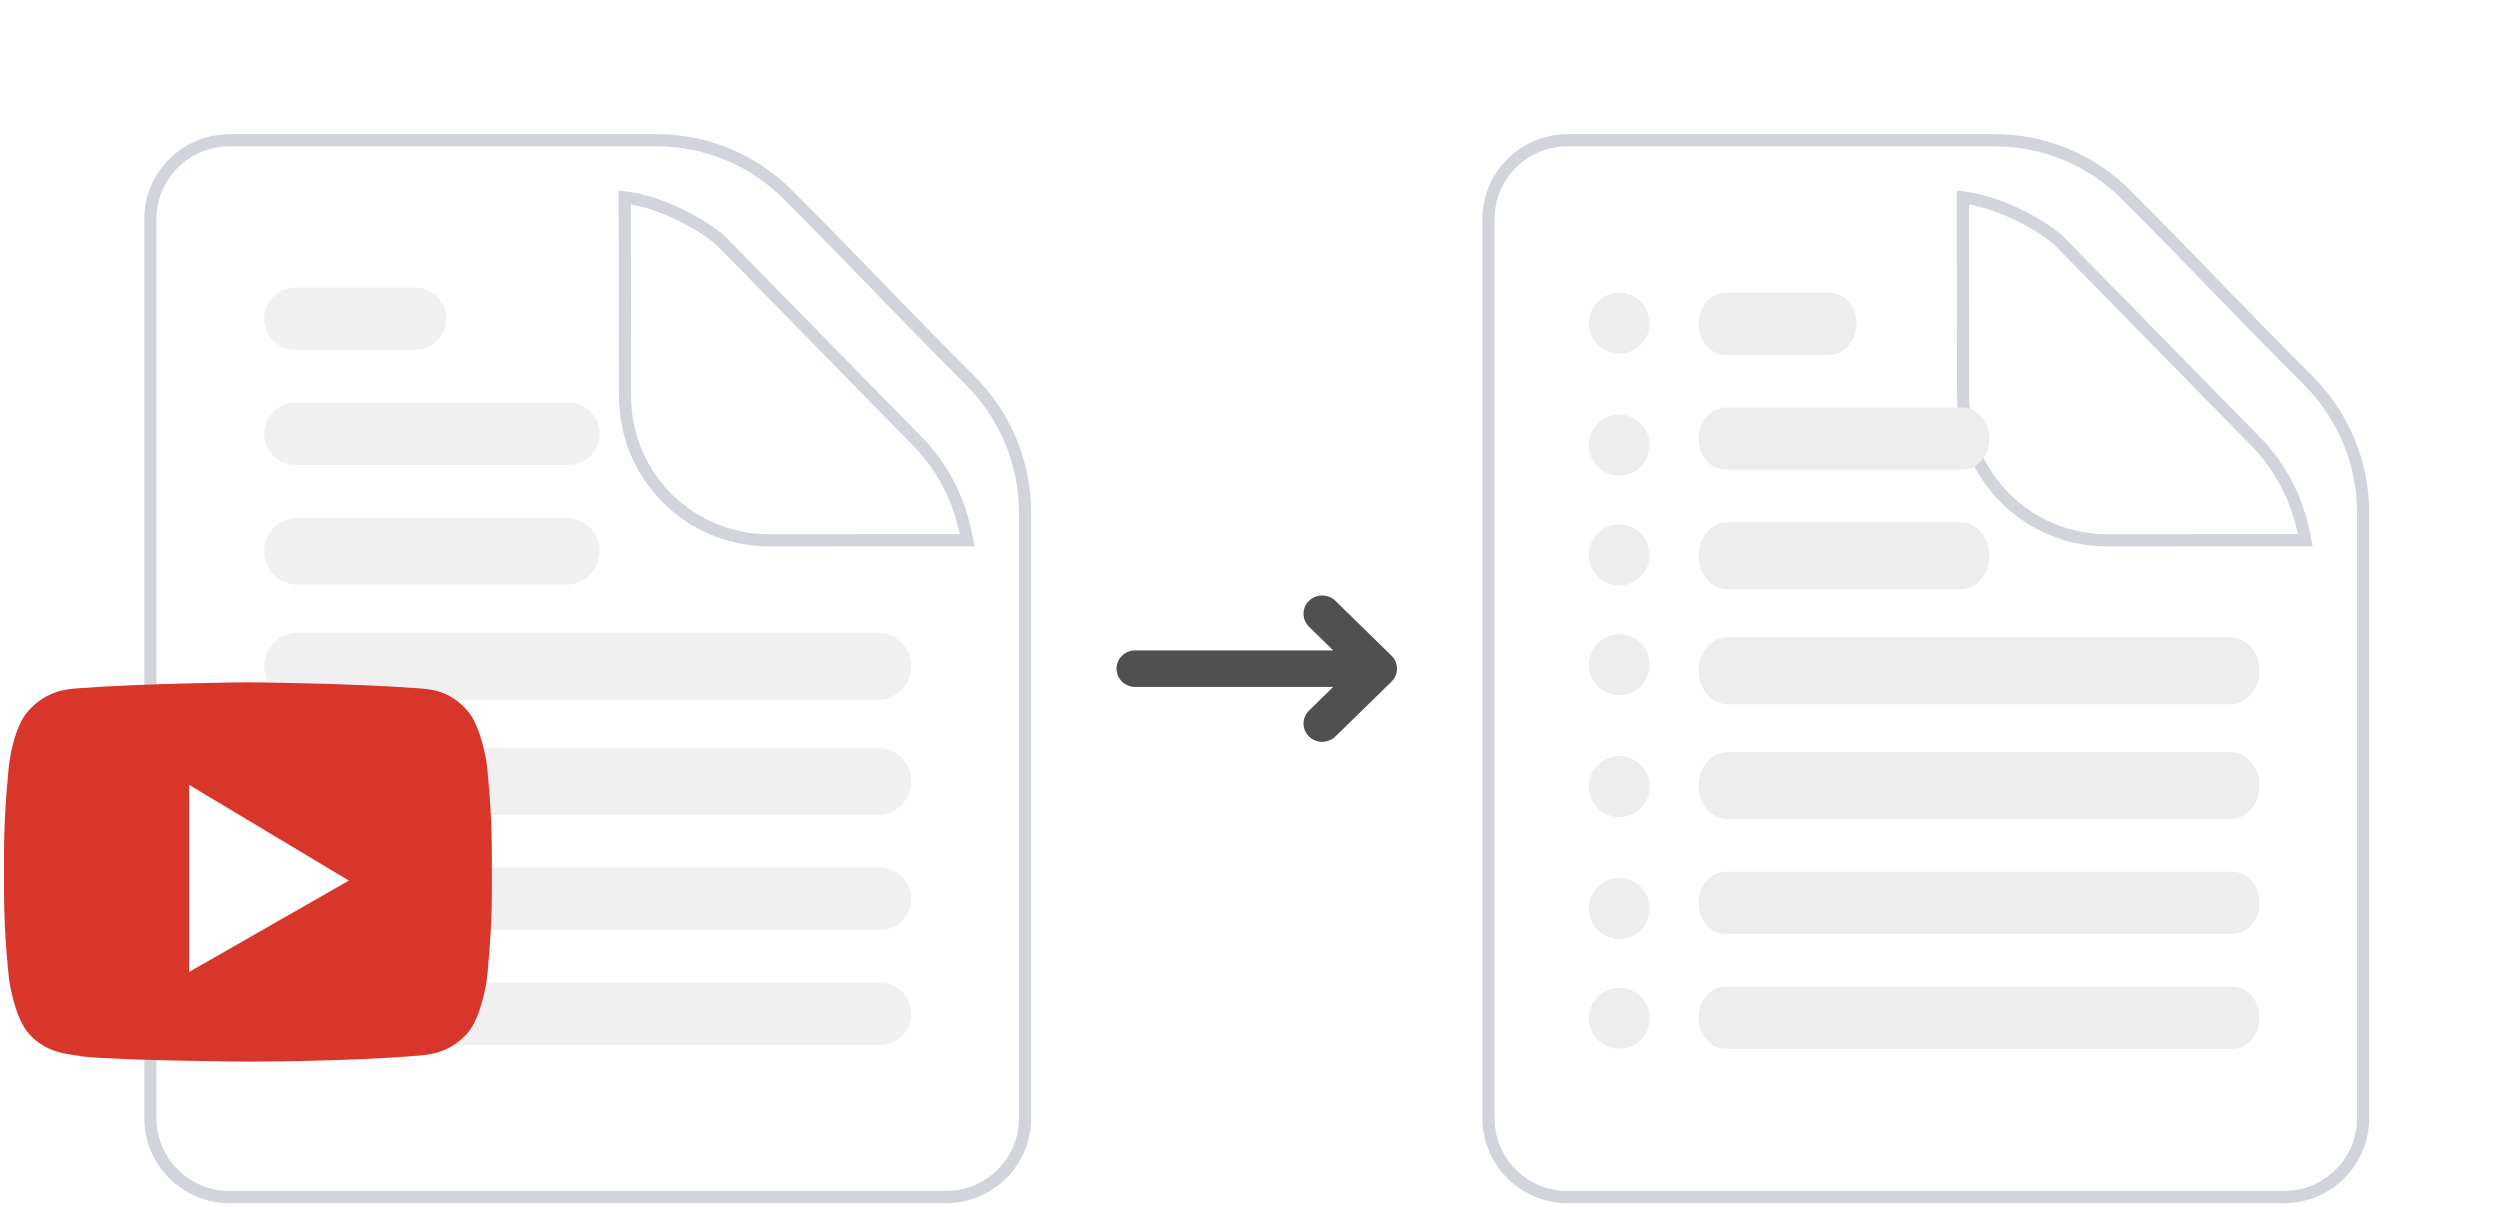 <svg width="205" height="99" viewBox="0 0 205 99" fill="none" xmlns="http://www.w3.org/2000/svg">
<path d="M12.332 17.965C12.332 14.396 15.233 11.5 18.815 11.5L53.853 11.5C57.883 11.5 61.754 13.096 64.595 15.953C68.381 19.758 70.205 21.644 72.033 23.535L72.055 23.557C73.891 25.456 75.74 27.367 79.586 31.233C82.44 34.101 84.054 37.978 84.054 42.022V91.694C84.054 95.263 81.152 98.159 77.57 98.159H18.815C15.233 98.159 12.332 95.263 12.332 91.694V17.965Z" fill="white" stroke="#D1D5DB"/>
<g filter="url(#filter0_d_5205_18702)">
<path d="M56.253 27.51L56.234 11.181C59.758 11.607 63.439 14 64.248 14.882L80.539 31.506C83.164 34.394 83.946 37.348 84.314 39.3L68.046 39.303C61.533 39.303 56.253 34.023 56.253 27.51Z" fill="white"/>
<path d="M56.253 27.51L56.234 11.181C59.758 11.607 63.439 14 64.248 14.882L80.539 31.506C83.164 34.394 83.946 37.348 84.314 39.3L68.046 39.303C61.533 39.303 56.253 34.023 56.253 27.51Z" stroke="#D1D5DB"/>
</g>
<path d="M21.66 35.568C21.66 34.157 22.804 33.013 24.215 33.013H46.621C48.032 33.013 49.176 34.157 49.176 35.568C49.176 36.979 48.032 38.123 46.621 38.123H24.215C22.804 38.123 21.66 36.979 21.66 35.568Z" fill="#F0F0F0"/>
<path d="M21.66 26.134C21.66 24.723 22.804 23.579 24.215 23.579H34.042C35.454 23.579 36.598 24.723 36.598 26.134C36.598 27.545 35.454 28.689 34.042 28.689H24.215C22.804 28.689 21.66 27.545 21.66 26.134Z" fill="#F0F0F0"/>
<path d="M21.66 45.199C21.66 43.679 22.892 42.447 24.412 42.447H46.425C47.944 42.447 49.176 43.679 49.176 45.199C49.176 46.718 47.944 47.95 46.425 47.95H24.412C22.892 47.95 21.66 46.718 21.66 45.199Z" fill="#F0F0F0"/>
<path d="M21.66 54.633C21.66 53.113 22.892 51.881 24.412 51.881H71.976C73.495 51.881 74.727 53.113 74.727 54.633C74.727 56.153 73.495 57.385 71.976 57.385H24.412C22.892 57.385 21.66 56.153 21.66 54.633Z" fill="#F0F0F0"/>
<path d="M21.66 64.067C21.66 62.547 22.892 61.316 24.412 61.316H71.976C73.495 61.316 74.727 62.547 74.727 64.067C74.727 65.587 73.495 66.819 71.976 66.819H24.412C22.892 66.819 21.66 65.587 21.66 64.067Z" fill="#F0F0F0"/>
<path d="M21.66 73.698C21.66 72.287 22.804 71.143 24.215 71.143H72.172C73.583 71.143 74.727 72.287 74.727 73.698C74.727 75.109 73.583 76.253 72.172 76.253H24.215C22.804 76.253 21.66 75.109 21.66 73.698Z" fill="#F0F0F0"/>
<path d="M21.66 83.132C21.66 81.721 22.804 80.577 24.215 80.577H72.172C73.583 80.577 74.727 81.721 74.727 83.132C74.727 84.543 73.583 85.687 72.172 85.687H24.215C22.804 85.687 21.66 84.543 21.66 83.132Z" fill="#F0F0F0"/>
<g clip-path="url(#clip0_5205_18702)">
<path d="M39.918 62.664C39.918 62.664 39.504 59.624 38.332 58.281C36.815 56.514 35.091 56.514 34.332 56.443C28.746 56.019 20.332 55.948 20.332 55.948C20.332 55.948 11.918 56.019 6.332 56.443C5.573 56.514 3.849 56.584 2.332 58.281C1.091 59.624 0.746 62.664 0.746 62.664C0.746 62.664 0.332 66.269 0.332 69.874V73.197C0.332 76.802 0.746 80.336 0.746 80.336C0.746 80.336 1.16 83.376 2.332 84.719C3.849 86.486 5.849 86.416 6.746 86.628C9.918 86.981 20.332 87.052 20.332 87.052C20.332 87.052 28.746 87.052 34.332 86.557C35.091 86.486 36.815 86.415 38.332 84.719C39.505 83.376 39.918 80.336 39.918 80.336C39.918 80.336 40.332 76.731 40.332 73.197V69.874C40.332 66.269 39.918 62.664 39.918 62.664Z" fill="#D8362A"/>
<path d="M15.504 64.36V79.7L28.607 72.207L15.504 64.36Z" fill="white"/>
</g>
<path fill-rule="evenodd" clip-rule="evenodd" d="M107.337 49.269C107.936 48.683 108.907 48.683 109.506 49.269L114.106 53.769C114.704 54.355 114.704 55.304 114.106 55.89L109.506 60.39C108.907 60.976 107.936 60.976 107.337 60.39C106.738 59.804 106.738 58.855 107.337 58.269L109.32 56.33H93.088C92.241 56.33 91.555 55.658 91.555 54.83C91.555 54.001 92.241 53.33 93.088 53.33H109.32L107.337 51.39C106.738 50.804 106.738 49.855 107.337 49.269Z" fill="#505050"/>
<path d="M122.055 17.965C122.055 14.396 124.956 11.5 128.538 11.5L163.575 11.5C167.606 11.5 171.476 13.096 174.318 15.953C178.103 19.758 179.928 21.644 181.756 23.535L181.777 23.557C183.614 25.456 185.462 27.367 189.309 31.233C192.163 34.101 193.776 37.978 193.776 42.022V91.694C193.776 95.263 190.875 98.159 187.293 98.159H128.538C124.956 98.159 122.055 95.263 122.055 91.694V17.965Z" fill="white" stroke="#D1D5DB"/>
<g filter="url(#filter1_d_5205_18702)">
<path d="M165.976 27.51L165.957 11.181C169.48 11.607 173.162 14 173.971 14.882L190.262 31.506C192.887 34.394 193.669 37.348 194.036 39.3L177.769 39.303C171.256 39.303 165.976 34.023 165.976 27.51Z" fill="white"/>
<path d="M165.976 27.51L165.957 11.181C169.48 11.607 173.162 14 173.971 14.882L190.262 31.506C192.887 34.394 193.669 37.348 194.036 39.3L177.769 39.303C171.256 39.303 165.976 34.023 165.976 27.51Z" stroke="#D1D5DB"/>
</g>
<path d="M139.281 35.968C139.281 34.56 140.273 33.418 141.496 33.418H160.918C162.141 33.418 163.133 34.56 163.133 35.968C163.133 37.377 162.141 38.519 160.918 38.519H141.496C140.273 38.519 139.281 37.377 139.281 35.968Z" fill="#EDEDED"/>
<path d="M139.281 26.551C139.281 25.142 140.273 24 141.496 24H150.015C151.238 24 152.229 25.142 152.229 26.551C152.229 27.959 151.238 29.101 150.015 29.101H141.496C140.273 29.101 139.281 27.959 139.281 26.551Z" fill="#EDEDED"/>
<path d="M139.281 45.582C139.281 44.065 140.349 42.835 141.666 42.835H160.748C162.065 42.835 163.133 44.065 163.133 45.582C163.133 47.099 162.065 48.329 160.748 48.329H141.666C140.349 48.329 139.281 47.099 139.281 45.582Z" fill="#EDEDED"/>
<path d="M139.281 55C139.281 53.483 140.349 52.253 141.666 52.253H182.896C184.213 52.253 185.281 53.483 185.281 55C185.281 56.517 184.213 57.747 182.896 57.747H141.666C140.349 57.747 139.281 56.517 139.281 55Z" fill="#EDEDED"/>
<path d="M139.281 64.418C139.281 62.901 140.349 61.671 141.666 61.671H182.896C184.213 61.671 185.281 62.901 185.281 64.418C185.281 65.935 184.213 67.165 182.896 67.165H141.666C140.349 67.165 139.281 65.935 139.281 64.418Z" fill="#EDEDED"/>
<path d="M139.281 74.032C139.281 72.623 140.273 71.481 141.496 71.481H183.066C184.29 71.481 185.281 72.623 185.281 74.032C185.281 75.44 184.29 76.582 183.066 76.582H141.496C140.273 76.582 139.281 75.44 139.281 74.032Z" fill="#EDEDED"/>
<path d="M139.281 83.449C139.281 82.041 140.273 80.899 141.496 80.899H183.066C184.29 80.899 185.281 82.041 185.281 83.449C185.281 84.858 184.29 86 183.066 86H141.496C140.273 86 139.281 84.858 139.281 83.449Z" fill="#EDEDED"/>
<circle cx="132.781" cy="26.5" r="2.5" fill="#EDEDED"/>
<circle cx="132.781" cy="36.5" r="2.5" fill="#EDEDED"/>
<circle cx="132.781" cy="45.5" r="2.5" fill="#EDEDED"/>
<circle cx="132.781" cy="54.5" r="2.5" fill="#EDEDED"/>
<circle cx="132.781" cy="64.5" r="2.5" fill="#EDEDED"/>
<circle cx="132.781" cy="74.5" r="2.5" fill="#EDEDED"/>
<circle cx="132.781" cy="83.5" r="2.5" fill="#EDEDED"/>
<defs>
<filter id="filter0_d_5205_18702" x="35.734" y="0.617" width="59.184" height="59.185" filterUnits="userSpaceOnUse" color-interpolation-filters="sRGB">
<feFlood flood-opacity="0" result="BackgroundImageFix"/>
<feColorMatrix in="SourceAlpha" type="matrix" values="0 0 0 0 0 0 0 0 0 0 0 0 0 0 0 0 0 0 127 0" result="hardAlpha"/>
<feOffset dx="-5" dy="5"/>
<feGaussianBlur stdDeviation="7.5"/>
<feComposite in2="hardAlpha" operator="out"/>
<feColorMatrix type="matrix" values="0 0 0 0 0 0 0 0 0 0 0 0 0 0 0 0 0 0 0.08 0"/>
<feBlend mode="normal" in2="BackgroundImageFix" result="effect1_dropShadow_5205_18702"/>
<feBlend mode="normal" in="SourceGraphic" in2="effect1_dropShadow_5205_18702" result="shape"/>
</filter>
<filter id="filter1_d_5205_18702" x="145.457" y="0.617" width="59.184" height="59.185" filterUnits="userSpaceOnUse" color-interpolation-filters="sRGB">
<feFlood flood-opacity="0" result="BackgroundImageFix"/>
<feColorMatrix in="SourceAlpha" type="matrix" values="0 0 0 0 0 0 0 0 0 0 0 0 0 0 0 0 0 0 127 0" result="hardAlpha"/>
<feOffset dx="-5" dy="5"/>
<feGaussianBlur stdDeviation="7.5"/>
<feComposite in2="hardAlpha" operator="out"/>
<feColorMatrix type="matrix" values="0 0 0 0 0 0 0 0 0 0 0 0 0 0 0 0 0 0 0.08 0"/>
<feBlend mode="normal" in2="BackgroundImageFix" result="effect1_dropShadow_5205_18702"/>
<feBlend mode="normal" in="SourceGraphic" in2="effect1_dropShadow_5205_18702" result="shape"/>
</filter>
<clipPath id="clip0_5205_18702">
<rect width="40" height="41" fill="white" transform="translate(0.332 51)"/>
</clipPath>
</defs>
</svg>

